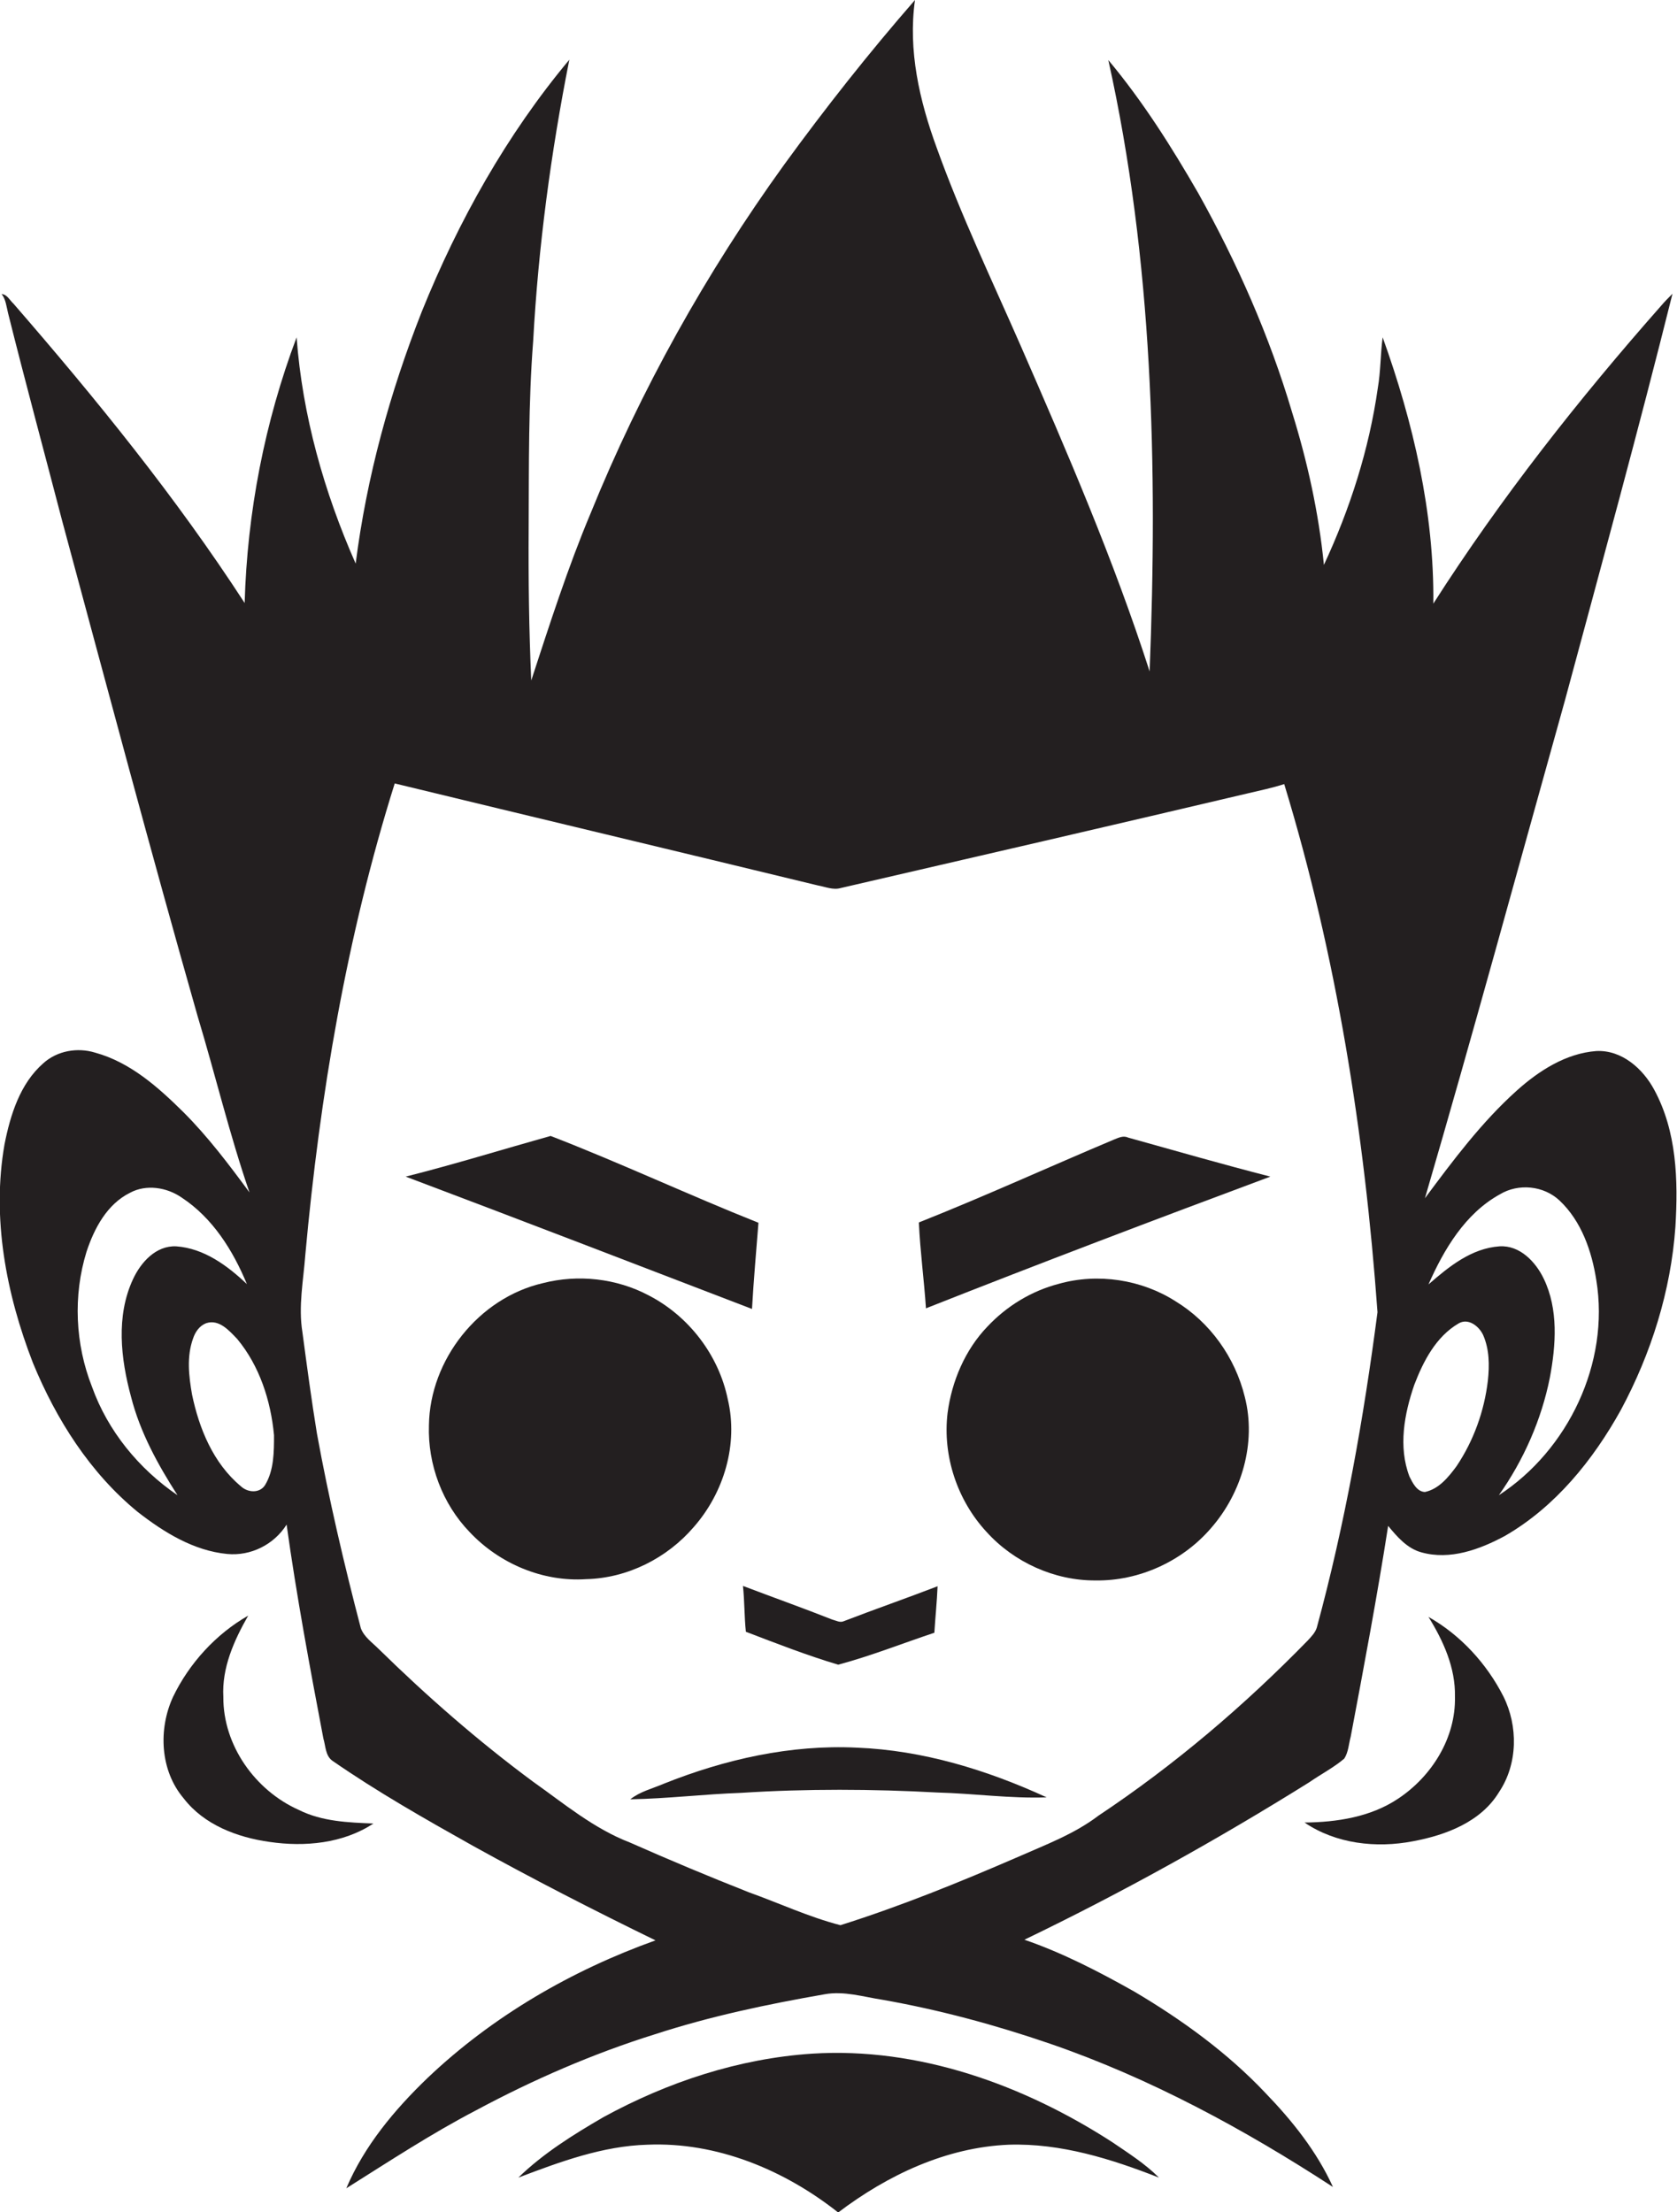 <?xml version="1.0" encoding="utf-8"?>
<!-- Generator: Adobe Illustrator 19.2.0, SVG Export Plug-In . SVG Version: 6.00 Build 0)  -->
<svg version="1.1" id="Layer_1" xmlns="http://www.w3.org/2000/svg" xmlns:xlink="http://www.w3.org/1999/xlink" x="0px" y="0px"
	 viewBox="0 0 519.6 685.3" enable-background="new 0 0 519.6 685.3" xml:space="preserve">
<g>
	<path fill="#231F20" d="M512.6,337.7c-3.5-6.6-10.1-12.5-18-12.1c-9.4,0.7-17.8,6.1-24.7,12.3c-10.9,9.8-19.7,21.6-28.4,33.3
		c15-51.3,29-102.8,43.4-154.3c11.3-41.9,22.8-83.8,33.3-125.9c-1.2,1.2-2.4,2.4-3.5,3.7c-25.6,29-49.7,59.6-70.6,92.3
		c0.3-28.2-6.2-56.1-15.7-82.5c-0.7,5.2-0.6,10.5-1.5,15.7c-2.7,19-8.6,37.4-16.7,54.8c-1.6-16.1-5.1-32-9.9-47.4
		c-7-23.6-17-46.2-29-67.7c-8.3-14.4-17.2-28.5-27.9-41.3c13.8,62.1,15.3,126.1,12.8,189.4c-11.1-34.5-25.5-67.8-40-101
		c-8.9-20.3-18.5-40.4-26-61.3c-5.3-14.5-8.9-30.1-6.7-45.7c-14.3,16.4-27.8,33.5-40.6,51.1C218.8,84.5,198.5,120.8,183,159
		c-7.1,16.9-12.7,34.4-18.4,51.8c-0.7-15.7-0.9-31.4-0.8-47.1c0.1-19.4-0.1-38.8,1.4-58.1c1.6-29.3,5.5-58.3,11.2-87.1
		c-19.4,23.2-34.4,50-45.7,78c-9.9,25.1-17.1,51.3-20.5,78.1c-9.8-22.2-16.5-45.9-18.3-70.1c-9.9,26.3-15.3,54.2-16.1,82.3
		c-21.3-32.8-46-63.2-71.6-92.7c-1.2-1.1-2-2.9-3.7-3C1.8,92.7,2,95,2.5,97c5.4,21.6,11.2,43,16.8,64.5
		c13.8,51.1,27.4,102.3,41.9,153.2c5.5,18.2,9.9,36.7,16.1,54.7c-6.4-8.7-12.9-17.3-20.5-24.9c-7.8-7.7-16.4-15.4-27.3-18.4
		c-5.5-1.7-11.8-0.6-16.1,3.3c-7.2,6.3-10.2,16-12,25.1c-4,22.8,0.5,46.3,8.8,67.7c7.2,17.5,17.7,34.1,32.5,46.2
		c8.1,6.3,17.3,12,27.7,13c7.3,0.7,14.5-2.9,18.4-9.1c3.1,22.2,7.2,44.2,11.4,66.3c0.7,2.3,0.6,5.2,2.7,6.8
		c14,9.7,28.8,18.1,43.6,26.4c18.6,10.3,37.5,20,56.6,29.3c-26,9.3-50.5,23.5-70.6,42.6c-10.2,9.8-19.6,21-25.2,34.2
		c13.2-8.3,26.3-16.9,40.1-24.1c17.7-9.5,36.3-17.6,55.5-23.6c17.2-5.6,34.8-9.3,52.6-12.4c6-1.1,12,0.8,17.9,1.7
		c17.6,3.1,35,7.8,51.9,13.6c31.1,10.7,60.2,26.5,87.7,44.4c-5-11-12.6-20.5-20.9-29.1c-11.8-12.5-25.9-22.7-40.6-31.4
		c-11-6.2-22.2-12-34.1-16.1c30.3-14.6,59.8-31,88.3-48.8c3.6-2.5,7.5-4.5,10.8-7.3c1.3-2,1.4-4.6,2-6.8
		c4.1-21.7,8.2-43.5,11.6-65.3c2.8,3.4,5.9,7,10.3,8.2c8.9,2.5,18.1-0.9,25.9-5.1c15.6-9,27.3-23.5,35.9-39
		c9.4-17.5,15.5-36.9,16.9-56.7C520,365.5,519.5,350.5,512.6,337.7z M28.5,429.6c-5.2-13.2-5.9-28.2-1.7-41.8
		c2.4-7.3,6.4-14.8,13.5-18.3c5-2.7,11.4-1.7,16,1.5c9.6,6.3,15.9,16.4,20.2,26.8c-6-5.7-13.3-11.1-21.9-11.7
		c-6.3-0.3-11,5-13.4,10.2c-5.3,11.4-3.8,24.6-0.6,36.4c2.8,11,8.3,21,14.4,30.5C43,455,33.4,443.3,28.5,429.6z M82.1,460.1
		c-1.7,2.6-5.4,2.3-7.5,0.3c-8.5-7.1-12.9-17.8-15.1-28.4c-1-5.7-1.7-11.7,0.3-17.3c0.7-2.1,2-4,4.1-4.8c4-1.3,7.1,2.3,9.6,4.9
		c6.9,8.3,10.4,19.1,11.4,29.8C84.9,449.8,84.9,455.5,82.1,460.1z M408,504.2c-0.5,1.6-1.7,2.8-2.8,4
		c-19.7,20.2-41.3,38.6-64.9,54.3c-7.5,5.7-16.4,9-25,12.8c-18,7.8-36.2,15.2-54.9,21.1c-9.7-2.5-18.9-6.8-28.4-10.2
		c-12.4-4.9-24.6-10-36.8-15.4c-11.2-4.3-20.5-12.1-30.1-18.9c-16.9-12.5-32.8-26.4-47.8-41.1c-2-2-4.5-3.7-5.5-6.4
		c-5.2-19.9-9.9-40-13.6-60.3c-1.7-10.4-3.1-20.9-4.5-31.4c-1.3-8,0.3-16,0.9-24c4.5-49.4,12.8-98.6,27.7-146
		c43.7,10.6,87.4,21,131.1,31.6c2.3,0.4,4.7,1.5,7.1,0.8c42-9.7,84-19.4,126-29.3c3.8-0.9,7.7-1.7,11.4-2.9
		c16.2,53.1,24.9,108.3,28.9,163.6C422.5,439.5,416.7,472.2,408,504.2z M461,427.7c-1.1,9.4-4.4,18.6-9.7,26.5
		c-2.5,3.4-5.5,7.1-9.8,8c-2.5-0.1-3.8-2.8-4.8-4.8c-3.5-9.2-1.6-19.4,1.5-28.4c2.8-7.3,6.7-14.9,13.7-19c3-1.8,6.3,0.8,7.6,3.5
		C461.5,418,461.5,423,461,427.7z M464.4,463.2c7.7-10.9,13.2-23.4,15.8-36.4c1.9-10.1,2.7-21.2-1.9-30.7c-2.5-5.2-7.4-10.4-13.7-10
		c-8.7,0.6-15.7,6.3-22,11.8c4.8-10.9,11.4-22,22.1-27.9c5.8-3.5,13.6-2.7,18.5,1.9c6.8,6.4,10,15.7,11.4,24.7
		C498.8,422.2,485.9,449.2,464.4,463.2z"/>
	<path fill="#231F20" d="M235,378.8c-21.6-8.6-42.7-18.5-64.4-26.9c-15,4.2-29.8,8.8-44.9,12.6c35.8,13.5,71.6,27.3,107.3,41
		C233.5,396.6,234.3,387.7,235,378.8z"/>
	<path fill="#231F20" d="M345.2,353c-20.2,8.5-40.1,17.6-60.5,25.7c0.4,8.9,1.6,17.7,2.2,26.6c35.4-14,71-27.5,106.7-40.8
		c-14.8-3.8-29.4-8-44.1-12.1C348,351.7,346.5,352.5,345.2,353z"/>
	<path fill="#231F20" d="M215,473c9.3-10.6,13.8-25.6,10.5-39.5c-2.8-13.7-12.1-25.8-24.5-32.2c-10-5.3-21.9-6.6-32.8-3.8
		c-19.9,4.6-35,23.7-35.3,44c-0.4,12.2,4.2,24.4,12.6,33.1c9.2,9.8,22.7,15.5,36.1,14.6C194.4,488.9,206.7,482.7,215,473z"/>
	<path fill="#231F20" d="M364.2,403.1c-10.5-6.7-24-8.8-36.1-5.4c-8.5,2.2-16.2,6.9-22.2,13.3c-6.9,7.2-11,16.9-12.3,26.7
		c-1.6,13.3,3,27.1,12.1,36.9c8.5,9.4,21.1,15.1,33.8,15c13.5,0.2,27-6,35.8-16.3c9.5-10.9,14-26.4,10.4-40.5
		C382.7,420.5,374.9,409.6,364.2,403.1z"/>
	<path fill="#231F20" d="M231.1,505.5c9.4,3.6,18.9,7.3,28.6,10.2c10.1-2.7,19.9-6.6,29.8-9.9c0.3-4.8,0.8-9.6,1-14.4
		c-9.6,3.7-19.4,7.1-29,10.8c-1.2,0.6-2.5-0.2-3.7-0.5c-9.1-3.6-18.4-6.9-27.6-10.4C230.7,496,230.6,500.7,231.1,505.5z"/>
	<path fill="#231F20" d="M92.6,560.7c-13.5-6-23.5-20-23.4-35c-0.5-9,3.3-17.5,7.7-25.2c-10,5.7-18.3,14.8-23.3,25.2
		c-4.6,10-4,22.8,3.3,31.4c6.3,8.2,16.6,12.1,26.6,13.5c10.9,1.6,22.8,0.5,32.2-5.7C108,564.6,99.8,564.3,92.6,560.7z"/>
	<path fill="#231F20" d="M442.6,500.9c4.6,7.4,8.4,15.8,8.2,24.7c0.3,12.8-7.2,24.7-17.6,31.6c-8.5,5.7-19,7.3-29,7.4
		c9.7,6.6,22.2,8,33.6,5.8c10.2-1.9,21.1-6,26.7-15.3c5.8-8.7,5.9-20.4,1.3-29.6C460.6,515.3,452.5,506.5,442.6,500.9z"/>
	<path fill="#231F20" d="M205.6,552.6c-3.5,1.5-7.3,2.4-10.3,4.8c11.5-0.2,22.9-1.6,34.4-2c20.3-1.3,40.6-1.2,60.8-0.1
		c11.3,0.3,22.5,1.9,33.8,1.5c-18.5-8.5-38.4-14.6-58.8-15.4C245,540.4,224.6,545,205.6,552.6z"/>
	<path fill="#231F20" d="M251.6,636.2c-22.7,1.5-44.8,8.8-64.7,19.7c-9.3,5.4-18.6,11.2-26.3,18.7c12.9-4.9,26.1-9.8,40-10.2
		c21.5-0.9,42.4,7.8,59.1,21c15.3-11.6,33.5-20.2,52.9-21c16.1-0.5,31.7,4.4,46.5,10.2c-4.3-4.3-9.5-7.6-14.5-11
		C317.2,645.9,284.7,634.1,251.6,636.2z"/>
</g>
</svg>

